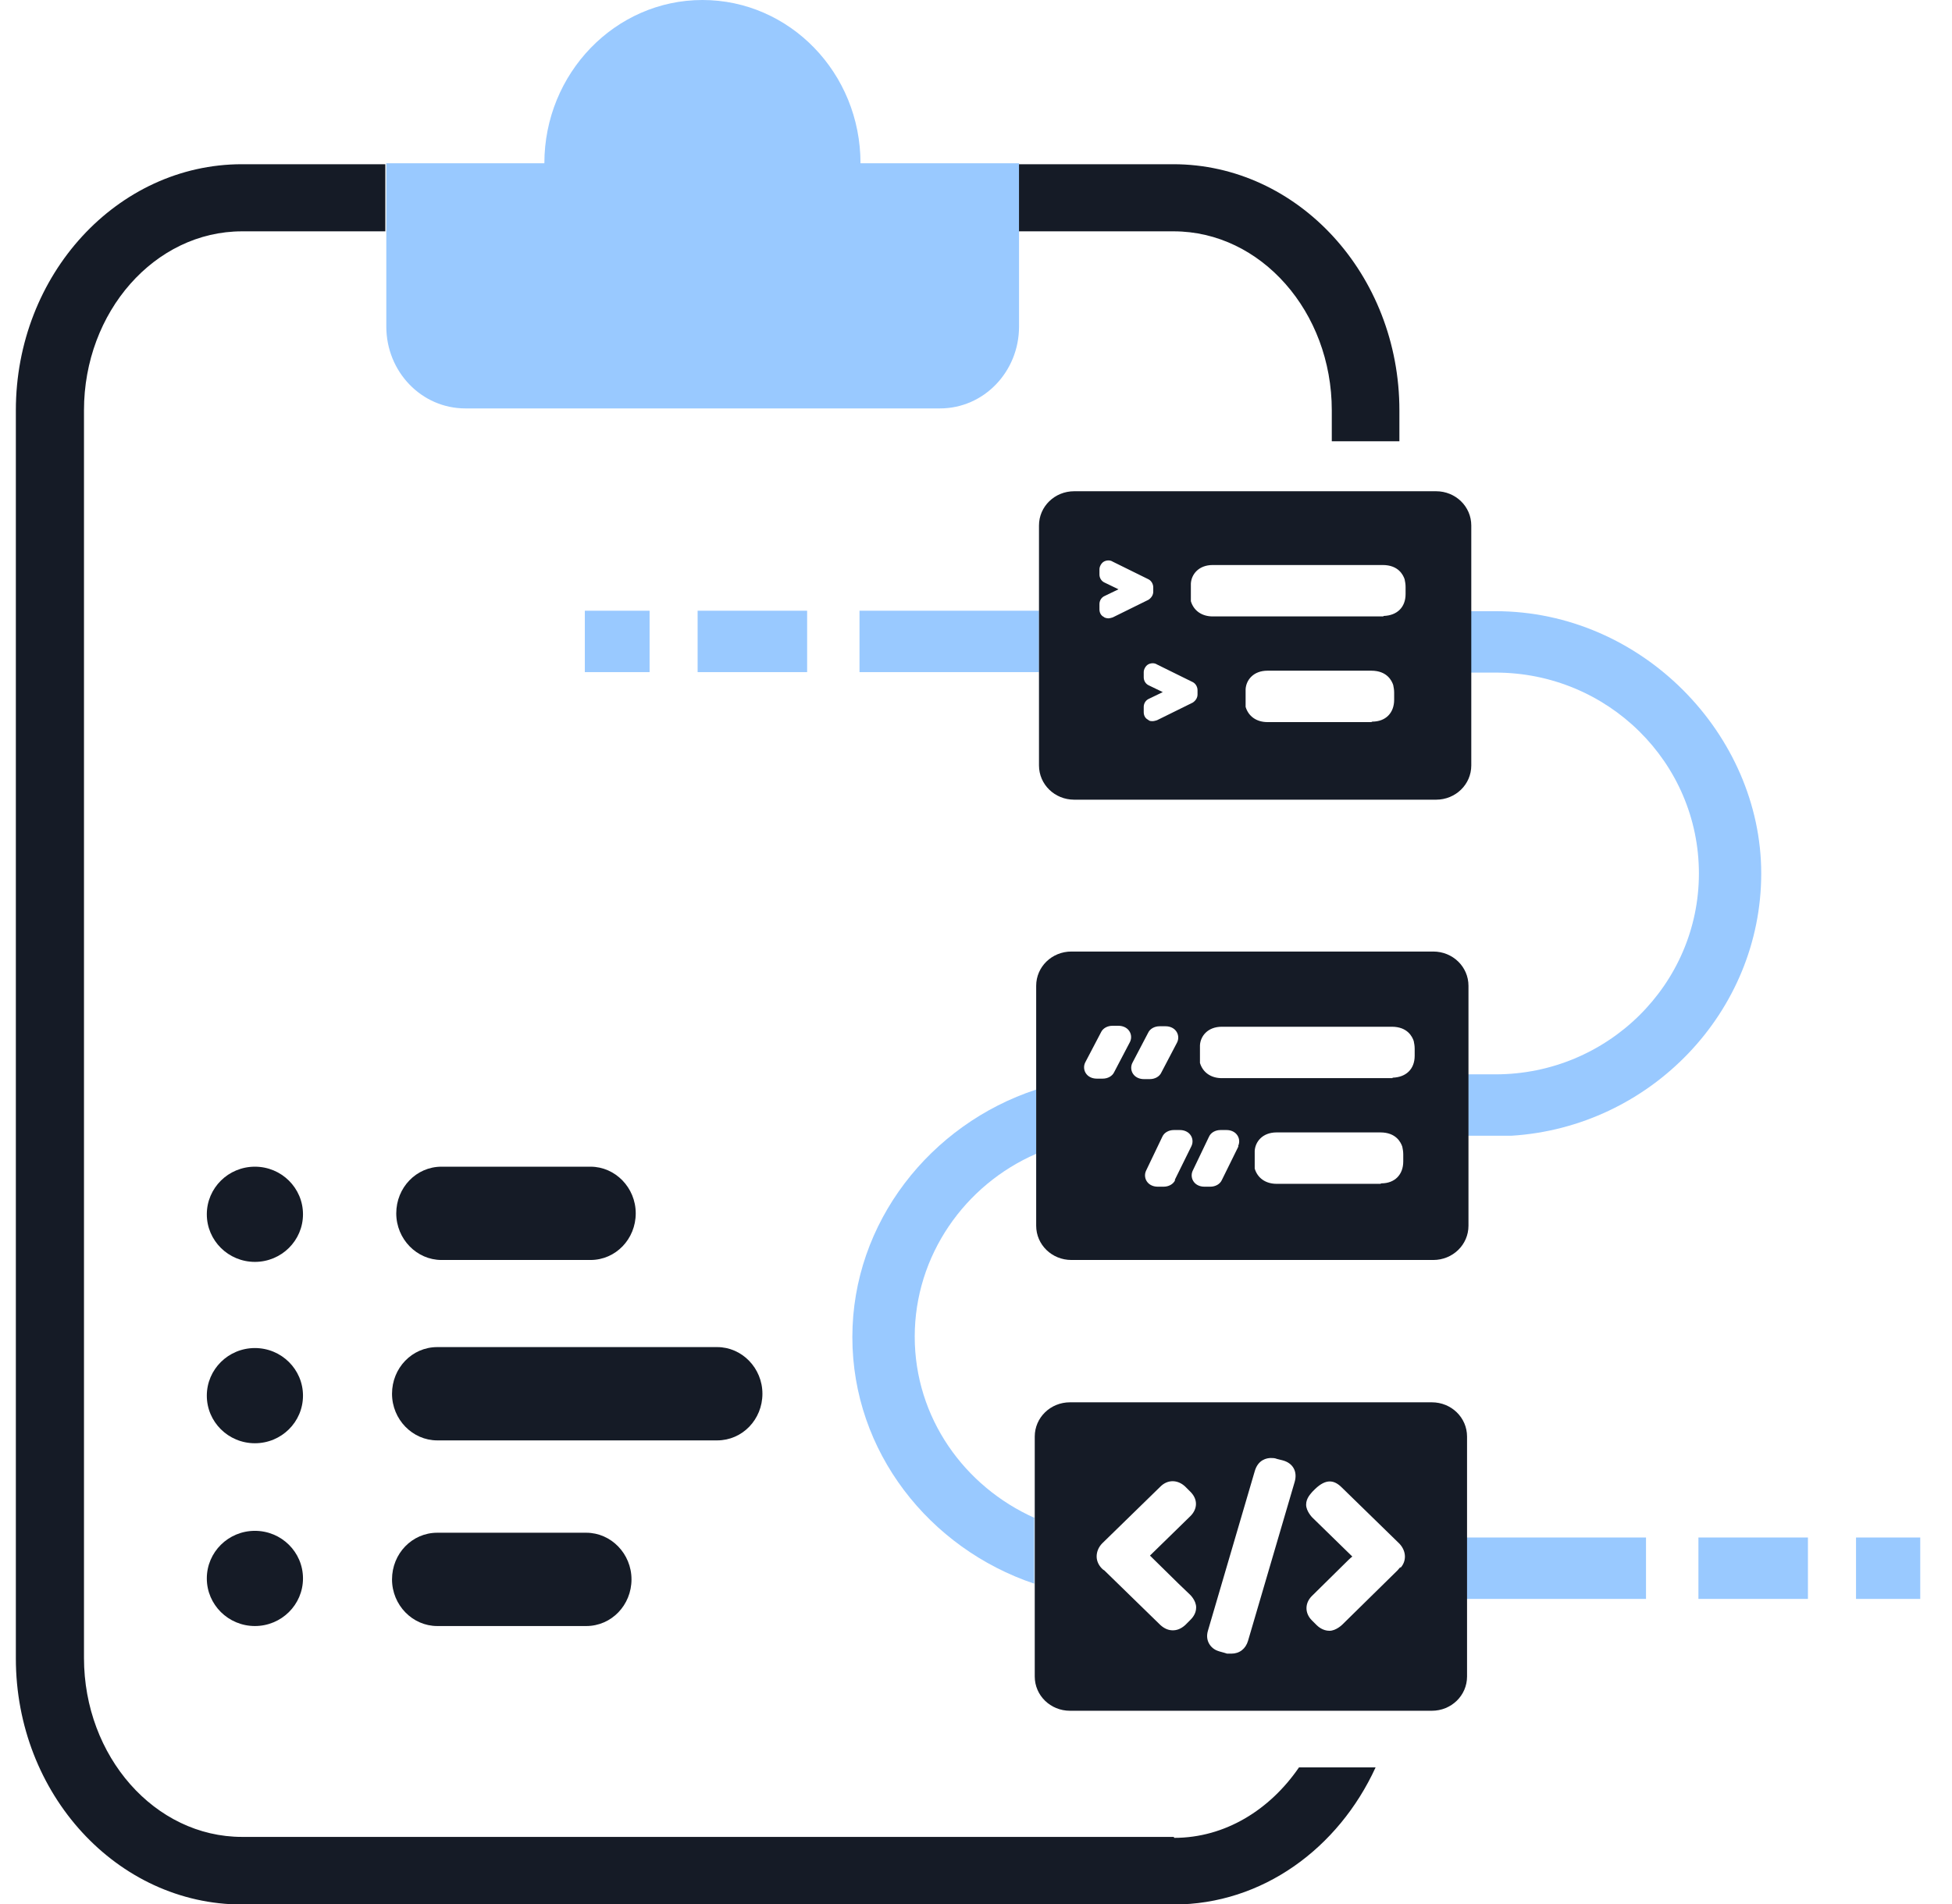 <?xml version="1.0" encoding="UTF-8"?> <svg xmlns="http://www.w3.org/2000/svg" width="41" height="40" viewBox="0 0 41 40" fill="none"><g clip-path="url(#clip0_9188_183201)"><path d="M8.234 29.28C8.234 28.74 8.654 28.3 9.184 28.3H15.064C15.584 28.3 16.014 28.74 16.014 29.28C16.014 29.82 15.594 30.26 15.064 30.26H9.184C8.664 30.26 8.234 29.82 8.234 29.28Z" fill="#151B26"></path><path d="M8.234 33.18C8.234 32.64 8.654 32.2 9.184 32.2H12.314C12.834 32.2 13.264 32.64 13.264 33.18C13.264 33.72 12.844 34.16 12.314 34.16H9.184C8.664 34.16 8.234 33.72 8.234 33.18Z" fill="#151B26"></path><path d="M8.323 25.49C8.323 24.95 8.743 24.51 9.273 24.51H12.403C12.923 24.51 13.353 24.95 13.353 25.49C13.353 26.03 12.933 26.47 12.403 26.47H9.273C8.753 26.47 8.323 26.03 8.323 25.49Z" fill="#151B26"></path><path opacity="0.4" d="M18.074 3.43C18.074 1.53 16.584 0 14.754 0C12.924 0 11.434 1.54 11.434 3.43H8.114V6.86C8.114 7.81 8.854 8.58 9.774 8.58H19.744C20.664 8.58 21.404 7.81 21.404 6.86V3.43H18.084H18.074Z" fill="#0079FF"></path><path opacity="0.4" d="M21.823 12.83H18.053V14.12H21.823V12.83Z" fill="#0079FF"></path><path opacity="0.4" d="M16.953 12.83H14.653V14.12H16.953V12.83Z" fill="#0079FF"></path><path opacity="0.4" d="M13.644 12.83H12.284V14.12H13.644V12.83Z" fill="#0079FF"></path><path opacity="0.4" d="M30.803 33.59H34.573V32.3H30.803V33.59Z" fill="#0079FF"></path><path opacity="0.4" d="M35.674 33.59H37.974V32.3H35.674V33.59Z" fill="#0079FF"></path><path opacity="0.4" d="M38.984 33.59H40.344V32.3H38.984V33.59Z" fill="#0079FF"></path><path opacity="0.4" d="M31.413 12.84H30.884V14.13H31.413C33.773 14.13 35.684 16.02 35.684 18.35C35.684 20.68 33.764 22.57 31.413 22.57H30.834V23.86H31.744C34.663 23.68 36.993 21.26 36.993 18.35C36.993 15.44 34.493 12.84 31.413 12.84Z" fill="#0079FF"></path><path opacity="0.4" d="M21.733 31.89C20.253 31.23 19.213 29.78 19.213 28.08C19.213 26.38 20.263 24.89 21.763 24.24V22.89C19.543 23.62 17.903 25.68 17.903 28.09C17.903 30.5 19.523 32.53 21.723 33.27V31.9L21.733 31.89Z" fill="#0079FF"></path><path d="M5.354 26.51C5.912 26.51 6.364 26.062 6.364 25.51C6.364 24.957 5.912 24.51 5.354 24.51C4.796 24.51 4.344 24.957 4.344 25.51C4.344 26.062 4.796 26.51 5.354 26.51Z" fill="#151B26"></path><path d="M5.354 30.32C5.912 30.32 6.364 29.873 6.364 29.32C6.364 28.768 5.912 28.32 5.354 28.32C4.796 28.32 4.344 28.768 4.344 29.32C4.344 29.873 4.796 30.32 5.354 30.32Z" fill="#151B26"></path><path d="M5.354 34.16C5.912 34.16 6.364 33.712 6.364 33.16C6.364 32.607 5.912 32.16 5.354 32.16C4.796 32.16 4.344 32.607 4.344 33.16C4.344 33.712 4.796 34.16 5.354 34.16Z" fill="#151B26"></path><path d="M30.074 29.46H22.474C22.064 29.46 21.734 29.78 21.734 30.18V35.22C21.734 35.62 22.064 35.94 22.474 35.94H30.074C30.484 35.94 30.814 35.62 30.814 35.22V30.18C30.814 29.78 30.484 29.46 30.074 29.46ZM24.994 34.04L24.894 34.14C24.794 34.23 24.704 34.25 24.634 34.25C24.564 34.25 24.474 34.23 24.374 34.14L23.194 32.99C23.194 32.99 23.174 32.98 23.164 32.97C23.084 32.9 23.034 32.8 23.034 32.7C23.034 32.6 23.074 32.5 23.154 32.42L24.374 31.23C24.524 31.08 24.734 31.08 24.894 31.23L25.004 31.34C25.164 31.5 25.154 31.7 25.004 31.85L24.154 32.68C24.354 32.88 24.554 33.07 24.754 33.27L24.994 33.5C24.994 33.5 25.124 33.62 25.124 33.77C25.124 33.91 25.034 34 24.994 34.04ZM27.194 31.13L26.214 34.47C26.164 34.64 26.034 34.74 25.864 34.74C25.864 34.74 25.844 34.74 25.834 34.74C25.814 34.74 25.794 34.74 25.774 34.74C25.684 34.71 25.624 34.7 25.574 34.68C25.434 34.63 25.304 34.47 25.374 34.25L26.354 30.91C26.424 30.66 26.614 30.63 26.694 30.63C26.734 30.63 26.774 30.63 26.824 30.65L26.944 30.68C27.164 30.74 27.254 30.92 27.194 31.13ZM29.414 32.92C29.414 32.92 29.364 32.98 29.354 32.99L28.194 34.13C28.194 34.13 28.064 34.26 27.924 34.26C27.784 34.26 27.684 34.17 27.654 34.14L27.554 34.04C27.404 33.89 27.404 33.68 27.554 33.53L28.294 32.8C28.294 32.8 28.364 32.73 28.404 32.7L27.564 31.88C27.564 31.88 27.434 31.75 27.434 31.61C27.434 31.47 27.534 31.38 27.564 31.34L27.624 31.28C27.854 31.06 28.024 31.09 28.184 31.25L29.394 32.43C29.544 32.59 29.544 32.8 29.414 32.94V32.92Z" fill="#151B26"></path><path d="M30.163 10.32H22.563C22.153 10.32 21.823 10.64 21.823 11.04V16.08C21.823 16.48 22.153 16.8 22.563 16.8H30.163C30.573 16.8 30.903 16.48 30.903 16.08V11.04C30.903 10.64 30.573 10.32 30.163 10.32ZM23.283 12.99C23.283 12.99 23.213 12.99 23.183 12.96C23.123 12.93 23.093 12.87 23.093 12.8V12.69C23.093 12.62 23.133 12.55 23.203 12.52L23.493 12.38L23.203 12.24C23.133 12.21 23.093 12.14 23.093 12.07V11.96C23.093 11.9 23.133 11.83 23.183 11.8C23.233 11.77 23.313 11.76 23.373 11.8L24.123 12.17C24.183 12.2 24.223 12.27 24.223 12.34V12.43C24.223 12.5 24.183 12.56 24.123 12.6L23.373 12.97C23.373 12.97 23.313 12.99 23.283 12.99ZM25.153 14.59C25.153 14.66 25.113 14.72 25.053 14.76L24.303 15.13C24.303 15.13 24.243 15.15 24.213 15.15C24.173 15.15 24.143 15.15 24.113 15.12C24.053 15.09 24.023 15.03 24.023 14.96V14.85C24.023 14.78 24.063 14.71 24.133 14.68L24.423 14.54L24.133 14.4C24.063 14.37 24.023 14.3 24.023 14.23V14.12C24.023 14.06 24.063 13.99 24.113 13.96C24.163 13.93 24.243 13.92 24.303 13.96L25.053 14.33C25.113 14.36 25.153 14.43 25.153 14.5V14.59ZM28.803 15.17H26.623C26.393 15.17 26.223 15.05 26.163 14.85C26.163 14.85 26.163 14.82 26.163 14.81C26.163 14.79 26.163 14.76 26.163 14.74C26.163 14.62 26.163 14.55 26.163 14.48C26.173 14.29 26.323 14.09 26.623 14.09H28.803C29.133 14.09 29.233 14.3 29.263 14.39C29.273 14.44 29.283 14.49 29.283 14.55V14.7C29.283 14.98 29.103 15.16 28.823 15.16L28.803 15.17ZM29.053 12.95H25.473C25.243 12.95 25.073 12.83 25.013 12.63C25.013 12.63 25.013 12.6 25.013 12.59C25.013 12.57 25.013 12.54 25.013 12.52C25.013 12.4 25.013 12.33 25.013 12.26C25.023 12.07 25.173 11.87 25.473 11.87H29.043C29.373 11.87 29.473 12.08 29.503 12.17C29.513 12.22 29.523 12.27 29.523 12.33V12.48C29.523 12.76 29.343 12.93 29.063 12.94L29.053 12.95Z" fill="#151B26"></path><path d="M30.104 19.99H22.504C22.094 19.99 21.764 20.31 21.764 20.71V25.75C21.764 26.15 22.094 26.47 22.504 26.47H30.104C30.514 26.47 30.844 26.15 30.844 25.75V20.71C30.844 20.31 30.514 19.99 30.104 19.99ZM23.734 21.89L23.404 22.52C23.364 22.61 23.264 22.66 23.164 22.66H23.034C22.954 22.66 22.874 22.63 22.824 22.57C22.764 22.5 22.754 22.4 22.794 22.32L23.124 21.69C23.164 21.6 23.264 21.55 23.364 21.55H23.494C23.574 21.55 23.654 21.58 23.704 21.64C23.764 21.71 23.774 21.81 23.734 21.89ZM23.814 22.58C23.754 22.51 23.744 22.41 23.784 22.33L24.114 21.7C24.154 21.61 24.254 21.56 24.354 21.56H24.484C24.564 21.56 24.644 21.59 24.694 21.65C24.754 21.72 24.764 21.82 24.724 21.9L24.394 22.53C24.354 22.62 24.254 22.67 24.154 22.67H24.024C23.944 22.67 23.864 22.64 23.814 22.58ZM24.684 24.79C24.644 24.88 24.544 24.93 24.444 24.93H24.314C24.234 24.93 24.154 24.9 24.104 24.84C24.044 24.77 24.034 24.67 24.074 24.59L24.414 23.88C24.454 23.79 24.554 23.74 24.654 23.74H24.784C24.864 23.74 24.944 23.77 24.994 23.83C25.054 23.9 25.064 24 25.024 24.08L24.674 24.79H24.684ZM26.014 24.08L25.664 24.79C25.624 24.88 25.524 24.93 25.424 24.93H25.294C25.214 24.93 25.134 24.9 25.084 24.84C25.024 24.77 25.014 24.67 25.054 24.59L25.394 23.88C25.434 23.79 25.534 23.74 25.634 23.74H25.764C25.844 23.74 25.924 23.77 25.974 23.83C26.034 23.9 26.044 24 26.004 24.08H26.014ZM28.994 24.87H26.814C26.584 24.87 26.414 24.75 26.354 24.55C26.354 24.55 26.354 24.52 26.354 24.51C26.354 24.49 26.354 24.46 26.354 24.44C26.354 24.32 26.354 24.25 26.354 24.18C26.364 23.99 26.514 23.79 26.814 23.79H28.994C29.324 23.79 29.424 24 29.454 24.09C29.464 24.14 29.474 24.19 29.474 24.25V24.4C29.474 24.68 29.294 24.86 29.014 24.86L28.994 24.87ZM29.244 22.65H25.664C25.434 22.65 25.264 22.53 25.204 22.33C25.204 22.33 25.204 22.3 25.204 22.29C25.204 22.27 25.204 22.24 25.204 22.22C25.204 22.1 25.204 22.03 25.204 21.96C25.214 21.77 25.364 21.57 25.664 21.57H29.234C29.564 21.57 29.664 21.78 29.694 21.87C29.704 21.92 29.714 21.97 29.714 22.03V22.18C29.714 22.46 29.534 22.63 29.254 22.64L29.244 22.65Z" fill="#151B26"></path><path d="M24.654 38.59H5.083C3.253 38.59 1.764 36.9 1.764 34.83V8.62C1.764 6.55 3.253 4.86 5.083 4.86H8.093V3.45H5.083C2.463 3.45 0.333 5.77 0.333 8.62V34.84C0.333 37.69 2.463 40.01 5.083 40.01H24.654C26.514 40.01 28.113 38.83 28.893 37.13H27.284C26.674 38.02 25.733 38.61 24.663 38.61L24.654 38.59Z" fill="#151B26"></path><path d="M24.653 3.45H21.403V4.86H24.653C26.483 4.86 27.973 6.55 27.973 8.62V9.27H29.393V8.62C29.393 5.77 27.263 3.45 24.643 3.45H24.653Z" fill="#151B26"></path></g><defs><clipPath id="clip0_9188_183201"><rect width="40" height="40" fill="white" transform="translate(0.333)"></rect></clipPath></defs></svg> 